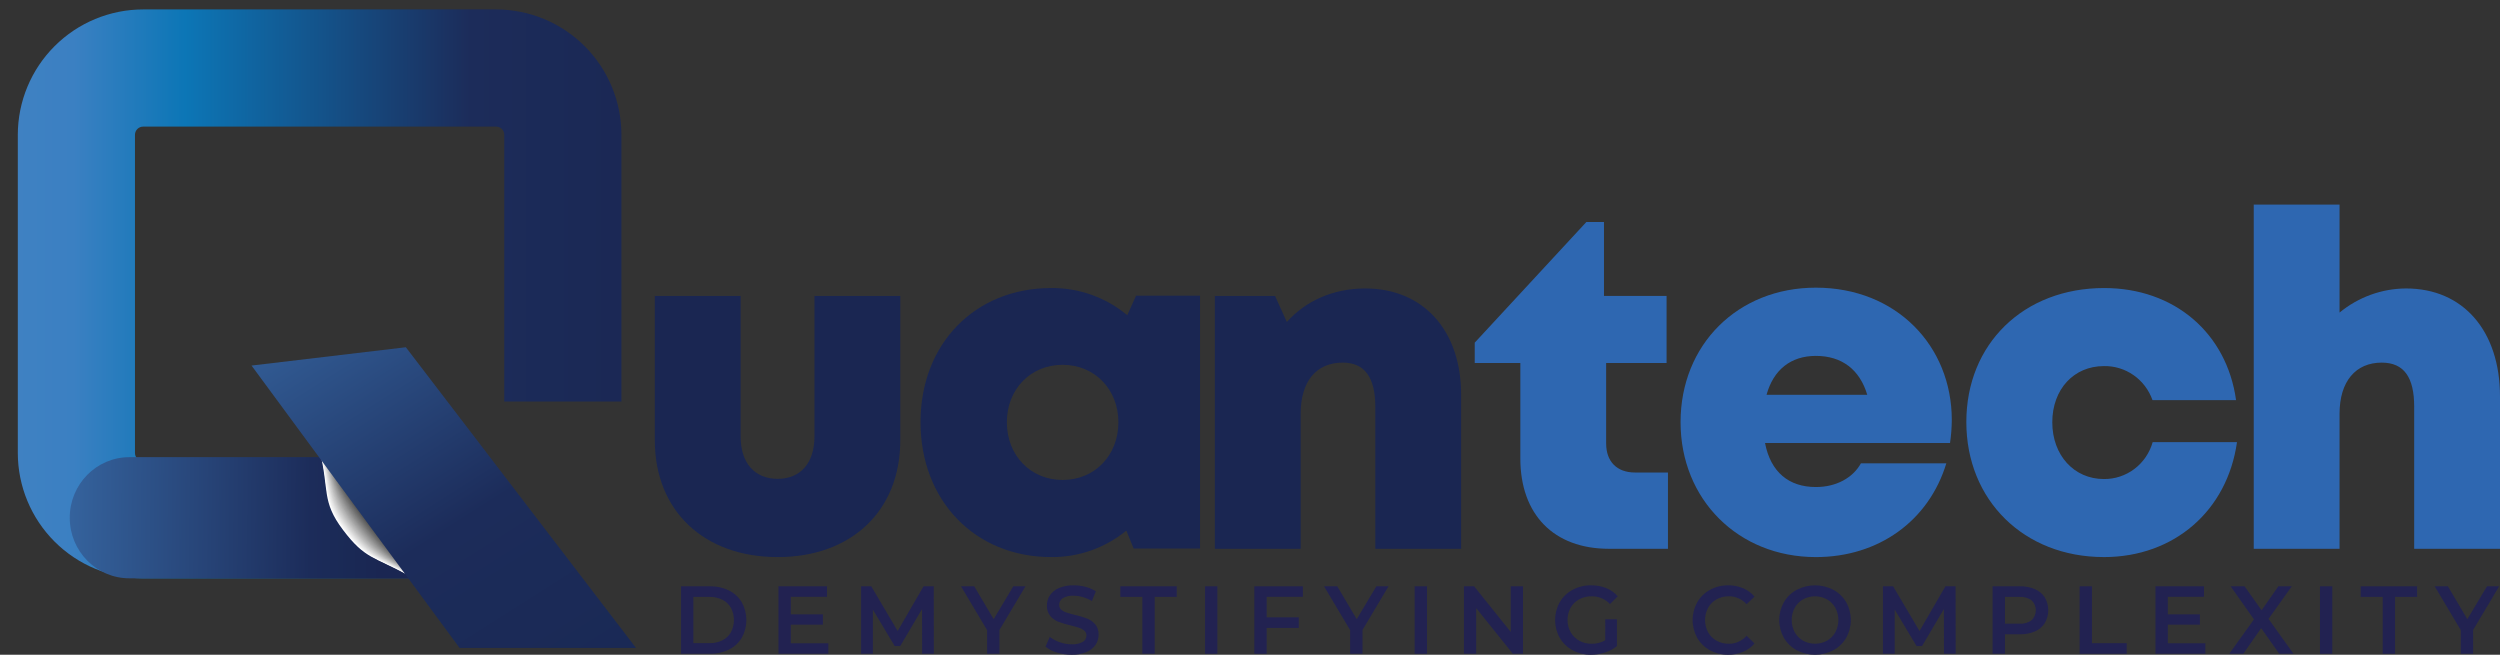 <svg width="4773" height="1250" viewBox="0 0 4773 1250" fill="none" xmlns="http://www.w3.org/2000/svg">
<rect x="0" y="0" width="4773" height="1250" fill="#333333" stroke="none"/>
<g clip-path="url(#clip0_73_188)">
<path d="M1250.16 840.5V564.996H1413.99V833.283C1413.99 884.24 1440.96 914.204 1484.75 914.204C1528.54 914.204 1555 883.726 1555 833.283V564.996H1718.83V840.5C1718.83 975.585 1625.26 1063.57 1484.75 1063.57C1344.24 1063.57 1250.16 975.585 1250.16 840.5Z" fill="#1A2652"/>
<path d="M2291.06 564.493V1047.23H2164.42L2150.38 1013.08C2109.74 1046.27 2059.02 1064.11 2006.86 1063.56C1861.42 1063.56 1757.46 955.871 1757.46 805.844C1757.46 656.341 1861.42 549.93 2006.86 549.93C2059.8 549.382 2111.25 567.744 2152.2 601.803L2168.96 564.477L2291.06 564.493ZM2135.25 806.229C2135.25 743.58 2090.14 696.517 2028.77 696.517C1967.03 696.517 1922.3 743.58 1922.3 806.229C1922.3 869.28 1967.43 916.338 2028.77 916.338C2090.11 916.338 2135.25 869.28 2135.25 806.229Z" fill="#1A2652"/>
<path d="M2789.56 753.401V1047.75H2625.73V776.36C2625.73 720.174 2604.93 692.299 2563.7 692.299C2512.62 692.299 2483.22 728.514 2483.22 789.957V1047.74H2319.39V564.996H2434.33L2456.84 614.774C2492.25 574.727 2545.06 550.723 2606.55 550.723C2717.02 550.723 2789.56 630.393 2789.56 753.401Z" fill="#1A2652"/>
<path d="M3184.46 902.105V1047.74H3071.74C2966.56 1047.74 2902.63 982.484 2902.63 875.202V693.07H2815.57V654.196L3028.67 423.873H3062.33V565.013H3181.82V693.07H3066.46V846.69C3066.46 881.257 3087.02 902.116 3121.59 902.116L3184.46 902.105Z" fill="#2E67B1"/>
<path d="M3726.36 801.81C3726.28 816.549 3725.15 831.262 3722.98 845.835H3369.79C3380.51 901.205 3415.16 929.84 3466.9 929.84C3505.16 929.84 3537.14 912.819 3552.88 884.592H3715.92C3682.44 994.762 3586.22 1063.59 3466.9 1063.59C3318.48 1063.59 3208.54 953.508 3208.54 806.022C3208.54 658.028 3317.6 549.209 3466.9 549.209C3620.21 549.209 3726.36 660.223 3726.36 801.816L3726.36 801.81ZM3372.68 753.769H3564.97C3550.59 705.522 3516.33 679.473 3466.89 679.473C3419.14 679.473 3385.94 705.801 3372.68 753.753V753.769Z" fill="#2E67B1"/>
<path d="M4016.75 1063.54C3864.22 1063.54 3754.12 955.084 3754.12 805.71C3754.12 656.335 3863.7 549.925 4017.26 549.925C4150.94 549.925 4251.18 635.454 4269.09 763.875H4109.52C4102.71 744.558 4090.09 727.899 4073.45 716.248C4056.8 704.598 4036.98 698.542 4016.77 698.936C3959.19 698.936 3918.24 743.34 3918.24 806.235C3918.24 869.13 3959.72 914.573 4016.77 914.573C4037.74 914.79 4058.21 908.019 4075.03 895.297C4091.85 882.575 4104.09 864.605 4109.88 844.142H4270.86C4252.34 975.233 4150.7 1063.58 4016.77 1063.58L4016.75 1063.54Z" fill="#2E67B1"/>
<path d="M4773 757.043V1047.74H4609.17V776.36C4609.17 720.683 4589.9 692.3 4547.14 692.3C4497.57 692.3 4466.67 728.007 4466.67 789.957V1047.74H4302.83V390.675H4466.67V596.759C4502.58 567.178 4547.38 550.935 4593.63 550.724C4702.85 550.724 4773 631.913 4773 757.043Z" fill="#2E67B1"/>
<path d="M874.526 1104.18H273.294C209.851 1104.11 149.026 1078.87 104.164 1034C59.303 989.129 34.07 928.295 34 864.842V257.329C34.071 193.877 59.305 133.044 104.166 88.177C149.027 43.309 209.851 18.071 273.294 18H947.154C1010.6 18.07 1071.42 43.307 1116.29 88.174C1161.15 133.042 1186.38 193.876 1186.45 257.329V766.643H962.76V257.329C962.756 253.191 961.11 249.223 958.184 246.297C955.258 243.371 951.292 241.725 947.154 241.72H273.294C269.157 241.725 265.19 243.371 262.264 246.297C259.338 249.223 257.692 253.191 257.688 257.329V864.842C257.692 868.98 259.338 872.948 262.264 875.874C265.19 878.8 269.157 880.446 273.294 880.451H874.526V1104.18Z" fill="url(#paint0_linear_73_188)"/>
<path d="M798.424 872.816H247.085C184.152 872.816 133.136 924.595 133.136 988.467V988.472C133.136 1052.34 184.152 1104.12 247.085 1104.12H798.424C861.356 1104.12 912.372 1052.34 912.372 988.472V988.467C912.372 924.595 861.356 872.816 798.424 872.816Z" fill="url(#paint1_linear_73_188)"/>
<g style="mix-blend-mode:multiply">
<path d="M781.114 1099.12C712.864 1061.83 697.283 1067.71 655.073 1011.97C612.615 955.927 629.551 935.945 609.78 858.583L781.114 1099.12Z" fill="white"/>
<path d="M781.113 1098.46C714.592 1062.02 698.51 1066.62 656.624 1011.31C614.497 955.693 630.084 935.102 610.743 859.666L781.113 1098.46Z" fill="#F9F9F9"/>
<path d="M781.114 1097.8C716.31 1062.22 699.743 1065.5 658.172 1010.62C616.341 955.424 630.608 934.225 611.69 860.717L781.114 1097.8Z" fill="#F2F2F2"/>
<path d="M781.113 1097.15C718.032 1062.41 700.976 1064.4 659.718 1009.93C618.229 955.184 631.136 933.348 612.637 861.778L781.113 1097.15Z" fill="#ECECEC"/>
<path d="M781.114 1096.49C719.75 1062.6 702.209 1063.29 661.265 1009.24C620.101 954.894 631.659 932.476 613.584 862.834L781.114 1096.49Z" fill="#E6E6E6"/>
<path d="M781.114 1095.83C721.467 1062.78 703.436 1062.19 662.812 1008.55C621.966 954.631 632.182 931.6 614.536 863.873L781.114 1095.83Z" fill="#E0E0E0"/>
<path d="M781.114 1095.17C723.184 1062.98 704.669 1061.1 664.352 1007.87C623.832 954.369 632.704 930.728 615.482 864.945L781.114 1095.17Z" fill="#D9D9D9"/>
<path d="M781.113 1094.52C724.901 1063.17 705.901 1059.99 665.899 1007.17C625.719 954.106 633.227 929.856 616.429 866.001L781.113 1094.52Z" fill="#D3D3D3"/>
<path d="M781.114 1093.86C726.624 1063.36 707.135 1058.88 667.446 1006.49C627.569 953.844 633.756 928.98 617.359 867.062L781.114 1093.86Z" fill="#CDCDCD"/>
<path d="M781.114 1093.2C728.336 1063.55 708.362 1057.78 668.992 1005.8C629.435 953.581 634.278 928.108 618.355 868.118L781.114 1093.2Z" fill="#C7C7C7"/>
<path d="M781.113 1092.55C730.053 1063.74 709.595 1056.67 670.533 1005.11C631.301 953.313 634.801 927.237 619.274 869.174L781.113 1092.55Z" fill="#C0C0C0"/>
<path d="M781.114 1091.89C731.771 1063.96 710.828 1055.58 672.08 1004.42C633.173 953.028 635.325 926.36 620.222 870.23L781.114 1091.89Z" fill="#BABABA"/>
<path d="M781.114 1091.23C733.493 1064.12 712.061 1054.47 673.626 1003.73C635.038 952.788 635.847 925.488 621.168 871.286L781.114 1091.23Z" fill="#B4B4B4"/>
<path d="M781.114 1090.58C735.21 1064.32 713.288 1053.37 675.173 1003.04C636.904 952.525 636.37 924.617 622.12 872.325L781.114 1090.58Z" fill="#AEAEAE"/>
<path d="M781.113 1089.92C736.927 1064.51 714.515 1052.26 676.719 1002.35C638.775 952.263 636.898 923.74 623.066 873.403L781.113 1089.92Z" fill="#A7A7A7"/>
<path d="M781.114 1089.26C738.645 1064.68 715.754 1051.16 678.261 1001.67C640.641 951.995 637.421 922.868 624.014 874.458L781.114 1089.26Z" fill="#A1A1A1"/>
<path d="M781.113 1088.6C740.384 1064.89 716.986 1050.06 679.807 1000.97C642.507 951.732 637.944 921.997 624.96 875.514L781.113 1088.6Z" fill="#9B9B9B"/>
<path d="M781.114 1087.95C742.08 1065.08 718.214 1048.95 681.354 1000.29C644.379 951.469 638.467 921.12 625.907 876.57L781.114 1087.95Z" fill="#959595"/>
<path d="M781.114 1087.29C743.797 1065.27 719.469 1047.85 682.901 999.589C646.244 951.196 638.99 920.265 626.859 877.62L781.114 1087.29Z" fill="#8E8E8E"/>
<path d="M781.113 1086.63C745.514 1065.46 720.68 1046.75 684.447 998.93C648.121 950.967 639.513 919.394 627.806 878.71L781.113 1086.63Z" fill="#888888"/>
<path d="M781.114 1085.97C747.231 1065.65 721.913 1045.64 685.988 998.22C649.981 950.676 640.041 918.5 628.747 879.743L781.114 1085.97Z" fill="#828282"/>
<path d="M781.113 1085.32C748.954 1065.84 723.14 1044.54 687.546 997.533C660.493 963.112 640.796 923.351 629.71 880.782L781.113 1085.32Z" fill="#7C7C7C"/>
<path d="M781.114 1084.66C750.671 1066.03 724.373 1043.43 689.082 996.84C662.202 962.888 642.331 923.793 630.651 881.883L781.114 1084.66Z" fill="#757575"/>
<path d="M781.113 1084C752.388 1066.22 725.606 1042.33 690.628 996.153C655.65 949.972 641.609 915.88 631.598 882.916L781.113 1084Z" fill="#6F6F6F"/>
<path d="M781.114 1083.35C754.106 1066.42 726.839 1041.23 692.17 995.466C657.5 949.704 642.133 915.025 632.545 883.972L781.114 1083.35Z" fill="#696969"/>
<path d="M781.113 1082.69C755.823 1066.61 728.066 1040.13 693.716 994.773C659.365 949.419 642.655 914.132 633.491 885.028L781.113 1082.69Z" fill="#636363"/>
<path d="M781.114 1082.03C757.54 1066.8 729.299 1039.02 695.252 994.086C661.204 949.151 643.173 913.26 634.433 886.083L781.114 1082.03Z" fill="#5C5C5C"/>
<path d="M781.114 1081.38C759.258 1066.99 730.532 1037.92 696.81 993.399C663.087 948.877 643.707 912.4 635.391 887.139L781.114 1081.38Z" fill="#565656"/>
<path d="M781.114 1080.72C760.974 1067.18 731.765 1036.81 698.356 992.712C664.947 948.609 644.219 911.489 636.337 888.2L781.114 1080.72Z" fill="#505050"/>
<path d="M781.114 1080.06C762.692 1067.37 732.993 1035.71 699.897 992.02C666.802 948.325 644.753 910.64 637.284 889.234L781.114 1080.06Z" fill="#4A4A4A"/>
<path d="M781.114 1079.4C764.415 1067.56 734.226 1034.61 701.444 991.332C668.662 948.056 645.276 909.774 638.236 890.312L781.114 1079.4Z" fill="#434343"/>
<path d="M781.114 1078.74C766.132 1067.75 735.431 1033.5 702.99 990.645C670.55 947.794 645.798 908.892 639.183 891.368L781.114 1078.74Z" fill="#3D3D3D"/>
</g>
<path d="M1214.28 1237.07L774.839 662.961L480.238 697.925L877.405 1237.07H1214.28Z" fill="url(#paint2_linear_73_188)"/>
<path d="M1300.23 1119.35H1355.71C1368.19 1119.11 1380.54 1121.85 1391.79 1127.36C1401.93 1132.34 1410.43 1140.21 1416.27 1149.99C1421.97 1160.3 1424.97 1171.93 1424.97 1183.76C1424.97 1195.58 1421.97 1207.21 1416.27 1217.52C1410.43 1227.31 1401.93 1235.17 1391.79 1240.16C1380.54 1245.66 1368.18 1248.4 1355.71 1248.16H1300.23V1119.35ZM1354.62 1227.92C1363.11 1228.1 1371.53 1226.24 1379.19 1222.49C1386.02 1219.1 1391.7 1213.72 1395.51 1207.04C1399.26 1199.87 1401.22 1191.88 1401.22 1183.76C1401.22 1175.64 1399.26 1167.65 1395.51 1160.48C1391.7 1153.79 1386.02 1148.41 1379.19 1145.02C1371.53 1141.27 1363.11 1139.41 1354.62 1139.59H1323.79V1227.92H1354.62Z" fill="#222251"/>
<path d="M1581.44 1228.1V1248.16H1486.25V1119.35H1578.9V1139.41H1509.82V1172.92H1571.09V1192.62H1509.82V1228.13L1581.44 1228.1Z" fill="#222251"/>
<path d="M1760.57 1248.16L1760.39 1162.78L1718.69 1233.44H1708.17L1666.47 1163.88V1248.16H1643.99V1119.35H1663.39L1713.8 1204.73L1763.29 1119.35H1782.69L1782.88 1248.16H1760.57Z" fill="#222251"/>
<path d="M1908.16 1202.71V1248.16H1884.59V1203.09L1834.73 1119.35H1859.93L1897.11 1182.1L1934.63 1119.35H1957.84L1908.16 1202.71Z" fill="#222251"/>
<path d="M2017.76 1245.77C2009.85 1243.59 2002.47 1239.77 1996.09 1234.54L2004.25 1215.94C2010.01 1220.41 2016.48 1223.87 2023.38 1226.15C2030.69 1228.75 2038.39 1230.08 2046.14 1230.1C2053.46 1230.6 2060.78 1229.01 2067.26 1225.5C2069.37 1224.29 2071.14 1222.52 2072.36 1220.39C2073.59 1218.26 2074.24 1215.83 2074.24 1213.36C2074.28 1211.64 2073.96 1209.94 2073.28 1208.37C2072.61 1206.79 2071.6 1205.39 2070.34 1204.25C2067.45 1201.71 2064.08 1199.81 2060.43 1198.66C2056.44 1197.31 2051 1195.78 2044.11 1194.06C2036.14 1192.24 2028.3 1189.91 2020.63 1187.07C2014.68 1184.76 2009.39 1181 2005.22 1176.12C2000.69 1170.44 1998.4 1163.26 1998.79 1155.97C1998.73 1149.06 2000.72 1142.3 2004.49 1136.55C2008.79 1130.32 2014.77 1125.5 2021.72 1122.66C2030.67 1118.98 2040.27 1117.23 2049.91 1117.51C2057.62 1117.5 2065.3 1118.5 2072.76 1120.46C2079.65 1122.15 2086.21 1125.01 2092.16 1128.91L2084.72 1147.5C2079.27 1144.24 2073.42 1141.7 2067.32 1139.96C2061.59 1138.29 2055.67 1137.42 2049.71 1137.38C2042.48 1136.87 2035.25 1138.53 2028.95 1142.16C2026.84 1143.51 2025.1 1145.39 2023.91 1147.61C2022.72 1149.84 2022.12 1152.34 2022.15 1154.87C2022.1 1156.57 2022.43 1158.26 2023.1 1159.82C2023.77 1161.38 2024.78 1162.77 2026.05 1163.88C2028.95 1166.38 2032.32 1168.26 2035.96 1169.4C2039.95 1170.75 2045.39 1172.28 2052.27 1174C2060.16 1175.74 2067.92 1178.05 2075.48 1180.9C2081.44 1183.24 2086.76 1186.99 2090.98 1191.85C2095.5 1197.43 2097.8 1204.52 2097.42 1211.72C2097.49 1218.6 2095.5 1225.34 2091.71 1231.05C2087.37 1237.25 2081.36 1242.04 2074.39 1244.85C2065.42 1248.52 2055.79 1250.27 2046.11 1250C2036.51 1250.03 2026.95 1248.6 2017.76 1245.77Z" fill="#222251"/>
<path d="M2181.03 1139.59H2138.97V1119.35H2246.66V1139.59H2204.6V1248.16H2181.02L2181.03 1139.59Z" fill="#222251"/>
<path d="M2300.7 1119.35H2324.26V1248.16H2300.7V1119.35Z" fill="#222251"/>
<path d="M2418.37 1139.41V1178.6H2479.65V1198.85H2418.37V1248.16H2394.79V1119.35H2487.44V1139.41H2418.37Z" fill="#222251"/>
<path d="M2601.3 1202.71V1248.16H2577.73V1203.09L2527.87 1119.35H2553.07L2590.24 1182.11L2627.77 1119.35H2650.97L2601.3 1202.71Z" fill="#222251"/>
<path d="M2700.85 1119.35H2724.41V1248.16H2700.85V1119.35Z" fill="#222251"/>
<path d="M2907.72 1119.35V1248.16H2888.32L2818.33 1160.94V1248.16H2794.94V1119.35H2814.34L2884.34 1206.57V1119.35H2907.72Z" fill="#222251"/>
<path d="M3064.73 1182.28H3087.03V1233.62C3080.21 1239.06 3072.47 1243.17 3064.19 1245.77C3055.51 1248.59 3046.46 1250.01 3037.35 1250C3025.17 1250.18 3013.13 1247.24 3002.36 1241.45C2992.22 1235.99 2983.75 1227.81 2977.88 1217.8C2972.06 1207.42 2969 1195.69 2969 1183.75C2969 1171.82 2972.06 1160.08 2977.88 1149.71C2983.77 1139.68 2992.27 1131.5 3002.45 1126.07C3013.32 1120.26 3025.44 1117.32 3037.72 1117.51C3047.63 1117.37 3057.48 1119.19 3066.72 1122.84C3075.16 1126.21 3082.68 1131.57 3088.66 1138.48L3073.8 1153.21C3069.27 1148.46 3063.83 1144.7 3057.81 1142.17C3051.79 1139.64 3045.32 1138.38 3038.81 1138.48C3030.51 1138.33 3022.32 1140.29 3014.97 1144.19C3008.15 1147.86 3002.49 1153.41 2998.65 1160.2C2994.64 1167.38 2992.61 1175.51 2992.76 1183.76C2992.64 1191.88 2994.67 1199.89 2998.65 1206.94C3002.52 1213.76 3008.16 1219.37 3014.97 1223.14C3022.22 1227.15 3030.38 1229.18 3038.64 1229.04C3047.77 1229.24 3056.78 1226.95 3064.75 1222.41L3064.73 1182.28Z" fill="#222251"/>
<path d="M3264.62 1241.45C3254.54 1235.98 3246.13 1227.8 3240.32 1217.8C3234.55 1207.4 3231.52 1195.67 3231.53 1183.74C3231.55 1171.81 3234.61 1160.09 3240.42 1149.71C3246.27 1139.72 3254.7 1131.54 3264.81 1126.07C3275.48 1120.28 3287.42 1117.33 3299.53 1117.51C3309.28 1117.38 3318.97 1119.26 3327.99 1123.03C3336.38 1126.57 3343.83 1132.05 3349.75 1139.04L3334.52 1153.57C3330.27 1148.72 3325.04 1144.87 3319.19 1142.27C3313.34 1139.67 3307 1138.37 3300.61 1138.48C3292.46 1138.35 3284.41 1140.35 3277.23 1144.28C3270.47 1148.01 3264.88 1153.59 3261.09 1160.39C3257.28 1167.57 3255.28 1175.6 3255.28 1183.76C3255.28 1191.91 3257.28 1199.94 3261.09 1207.13C3264.88 1213.92 3270.47 1219.5 3277.23 1223.23C3284.4 1227.16 3292.46 1229.16 3300.61 1229.02C3307.02 1229.13 3313.37 1227.81 3319.22 1225.18C3325.08 1222.54 3330.3 1218.64 3334.52 1213.75L3349.75 1228.47C3343.81 1235.47 3336.32 1240.96 3327.9 1244.48C3318.84 1248.24 3309.13 1250.12 3299.34 1250C3287.24 1250.17 3275.3 1247.23 3264.62 1241.45Z" fill="#222251"/>
<path d="M3430.25 1241.45C3420.09 1235.97 3411.62 1227.76 3405.77 1217.71C3399.95 1207.37 3396.88 1195.66 3396.88 1183.75C3396.88 1171.84 3399.95 1160.14 3405.77 1149.8C3411.62 1139.75 3420.09 1131.54 3430.25 1126.07C3441.08 1120.44 3453.07 1117.51 3465.24 1117.51C3477.41 1117.51 3489.4 1120.44 3500.23 1126.07C3510.37 1131.52 3518.84 1139.7 3524.71 1149.71C3530.54 1160.08 3533.6 1171.81 3533.6 1183.75C3533.6 1195.69 3530.54 1207.43 3524.71 1217.8C3518.84 1227.81 3510.37 1235.99 3500.23 1241.45C3489.4 1247.07 3477.41 1250 3465.24 1250C3453.08 1250 3441.08 1247.07 3430.25 1241.45ZM3488.09 1223.23C3494.79 1219.44 3500.31 1213.83 3504.05 1207.03C3507.86 1199.88 3509.85 1191.88 3509.85 1183.75C3509.85 1175.62 3507.86 1167.62 3504.05 1160.47C3500.31 1153.67 3494.79 1148.06 3488.09 1144.27C3481.06 1140.46 3473.21 1138.47 3465.24 1138.47C3457.28 1138.47 3449.43 1140.46 3442.4 1144.27C3435.7 1148.06 3430.18 1153.67 3426.44 1160.47C3422.63 1167.62 3420.64 1175.62 3420.64 1183.75C3420.64 1191.88 3422.63 1199.88 3426.44 1207.03C3430.17 1213.83 3435.7 1219.44 3442.4 1223.23C3449.43 1227.03 3457.28 1229.02 3465.24 1229.02C3473.21 1229.02 3481.06 1227.03 3488.09 1223.23Z" fill="#222251"/>
<path d="M3711.46 1248.16L3711.28 1162.78L3669.58 1233.44H3659.06L3617.36 1163.88V1248.16H3594.9V1119.35H3614.3L3664.7 1204.73L3714.21 1119.35H3733.6L3733.78 1248.16H3711.46Z" fill="#222251"/>
<path d="M3885.25 1124.88C3892.91 1128.15 3899.44 1133.66 3904.01 1140.71C3908.28 1148.12 3910.54 1156.55 3910.54 1165.13C3910.54 1173.72 3908.28 1182.15 3904.01 1189.56C3899.47 1196.66 3892.93 1202.2 3885.25 1205.48C3876.16 1209.35 3866.37 1211.23 3856.51 1211H3827.86V1248.17H3804.29V1119.36H3856.51C3866.37 1119.13 3876.16 1121.01 3885.25 1124.88ZM3878.81 1184.13C3881.33 1181.68 3883.34 1178.74 3884.71 1175.49C3886.08 1172.23 3886.79 1168.72 3886.79 1165.18C3886.79 1161.64 3886.08 1158.13 3884.71 1154.87C3883.34 1151.62 3881.33 1148.67 3878.81 1146.23C3872 1141.35 3863.74 1139.01 3855.42 1139.6H3827.86V1190.76H3855.42C3863.74 1191.35 3872 1189 3878.81 1184.12V1184.13Z" fill="#222251"/>
<path d="M3970.37 1119.35H3993.94V1227.92H4060.3V1248.16H3970.37V1119.35Z" fill="#222251"/>
<path d="M4210.43 1228.1V1248.16H4115.21V1119.35H4207.86V1139.41H4138.78V1172.92H4200.06V1192.62H4138.81V1228.13L4210.43 1228.1Z" fill="#222251"/>
<path d="M4351.49 1248.16L4317.02 1199.21L4282.94 1248.16H4256.1L4303.25 1182.47L4258.66 1119.35H4285.32L4317.79 1165.15L4349.89 1119.35H4375.45L4331.03 1181.55L4378.72 1248.16H4351.49Z" fill="#222251"/>
<path d="M4429.27 1119.35H4452.84V1248.16H4429.27V1119.35Z" fill="#222251"/>
<path d="M4549.11 1139.59H4507.05V1119.35H4614.74V1139.59H4572.68V1248.16H4549.11V1139.59Z" fill="#222251"/>
<path d="M4721.72 1202.71V1248.16H4698.15V1203.09L4648.29 1119.35H4673.49L4710.66 1182.11L4748.19 1119.35H4771.4L4721.72 1202.71Z" fill="#222251"/>
</g>
<defs>
<linearGradient id="paint0_linear_73_188" x1="-104.785" y1="561.085" x2="1325.24" y2="561.085" gradientUnits="userSpaceOnUse">
<stop offset="0.016" stop-color="#4382C3"/>
<stop offset="0.172" stop-color="#3B80C2"/>
<stop offset="0.32" stop-color="#0C76B6"/>
<stop offset="0.701" stop-color="#1C2C5A"/>
<stop offset="1" stop-color="#1A2652"/>
</linearGradient>
<linearGradient id="paint1_linear_73_188" x1="-155.796" y1="981.953" x2="1461.36" y2="997.024" gradientUnits="userSpaceOnUse">
<stop offset="0.016" stop-color="#4382C3"/>
<stop offset="0.463" stop-color="#1C2C5A"/>
<stop offset="0.51" stop-color="#1A2955"/>
<stop offset="0.547" stop-color="#1A2652"/>
<stop offset="0.582" stop-color="#1A2652"/>
</linearGradient>
<linearGradient id="paint2_linear_73_188" x1="400.128" y1="241.909" x2="1262.74" y2="1600.84" gradientUnits="userSpaceOnUse">
<stop offset="0.016" stop-color="#4382C3"/>
<stop offset="0.555" stop-color="#1C2C5A"/>
<stop offset="0.797" stop-color="#1A2955"/>
<stop offset="1" stop-color="#1A2652"/>
</linearGradient>
<clipPath id="clip0_73_188">
<rect width="4773" height="1250" fill="white"/>
</clipPath>
</defs>
</svg>
